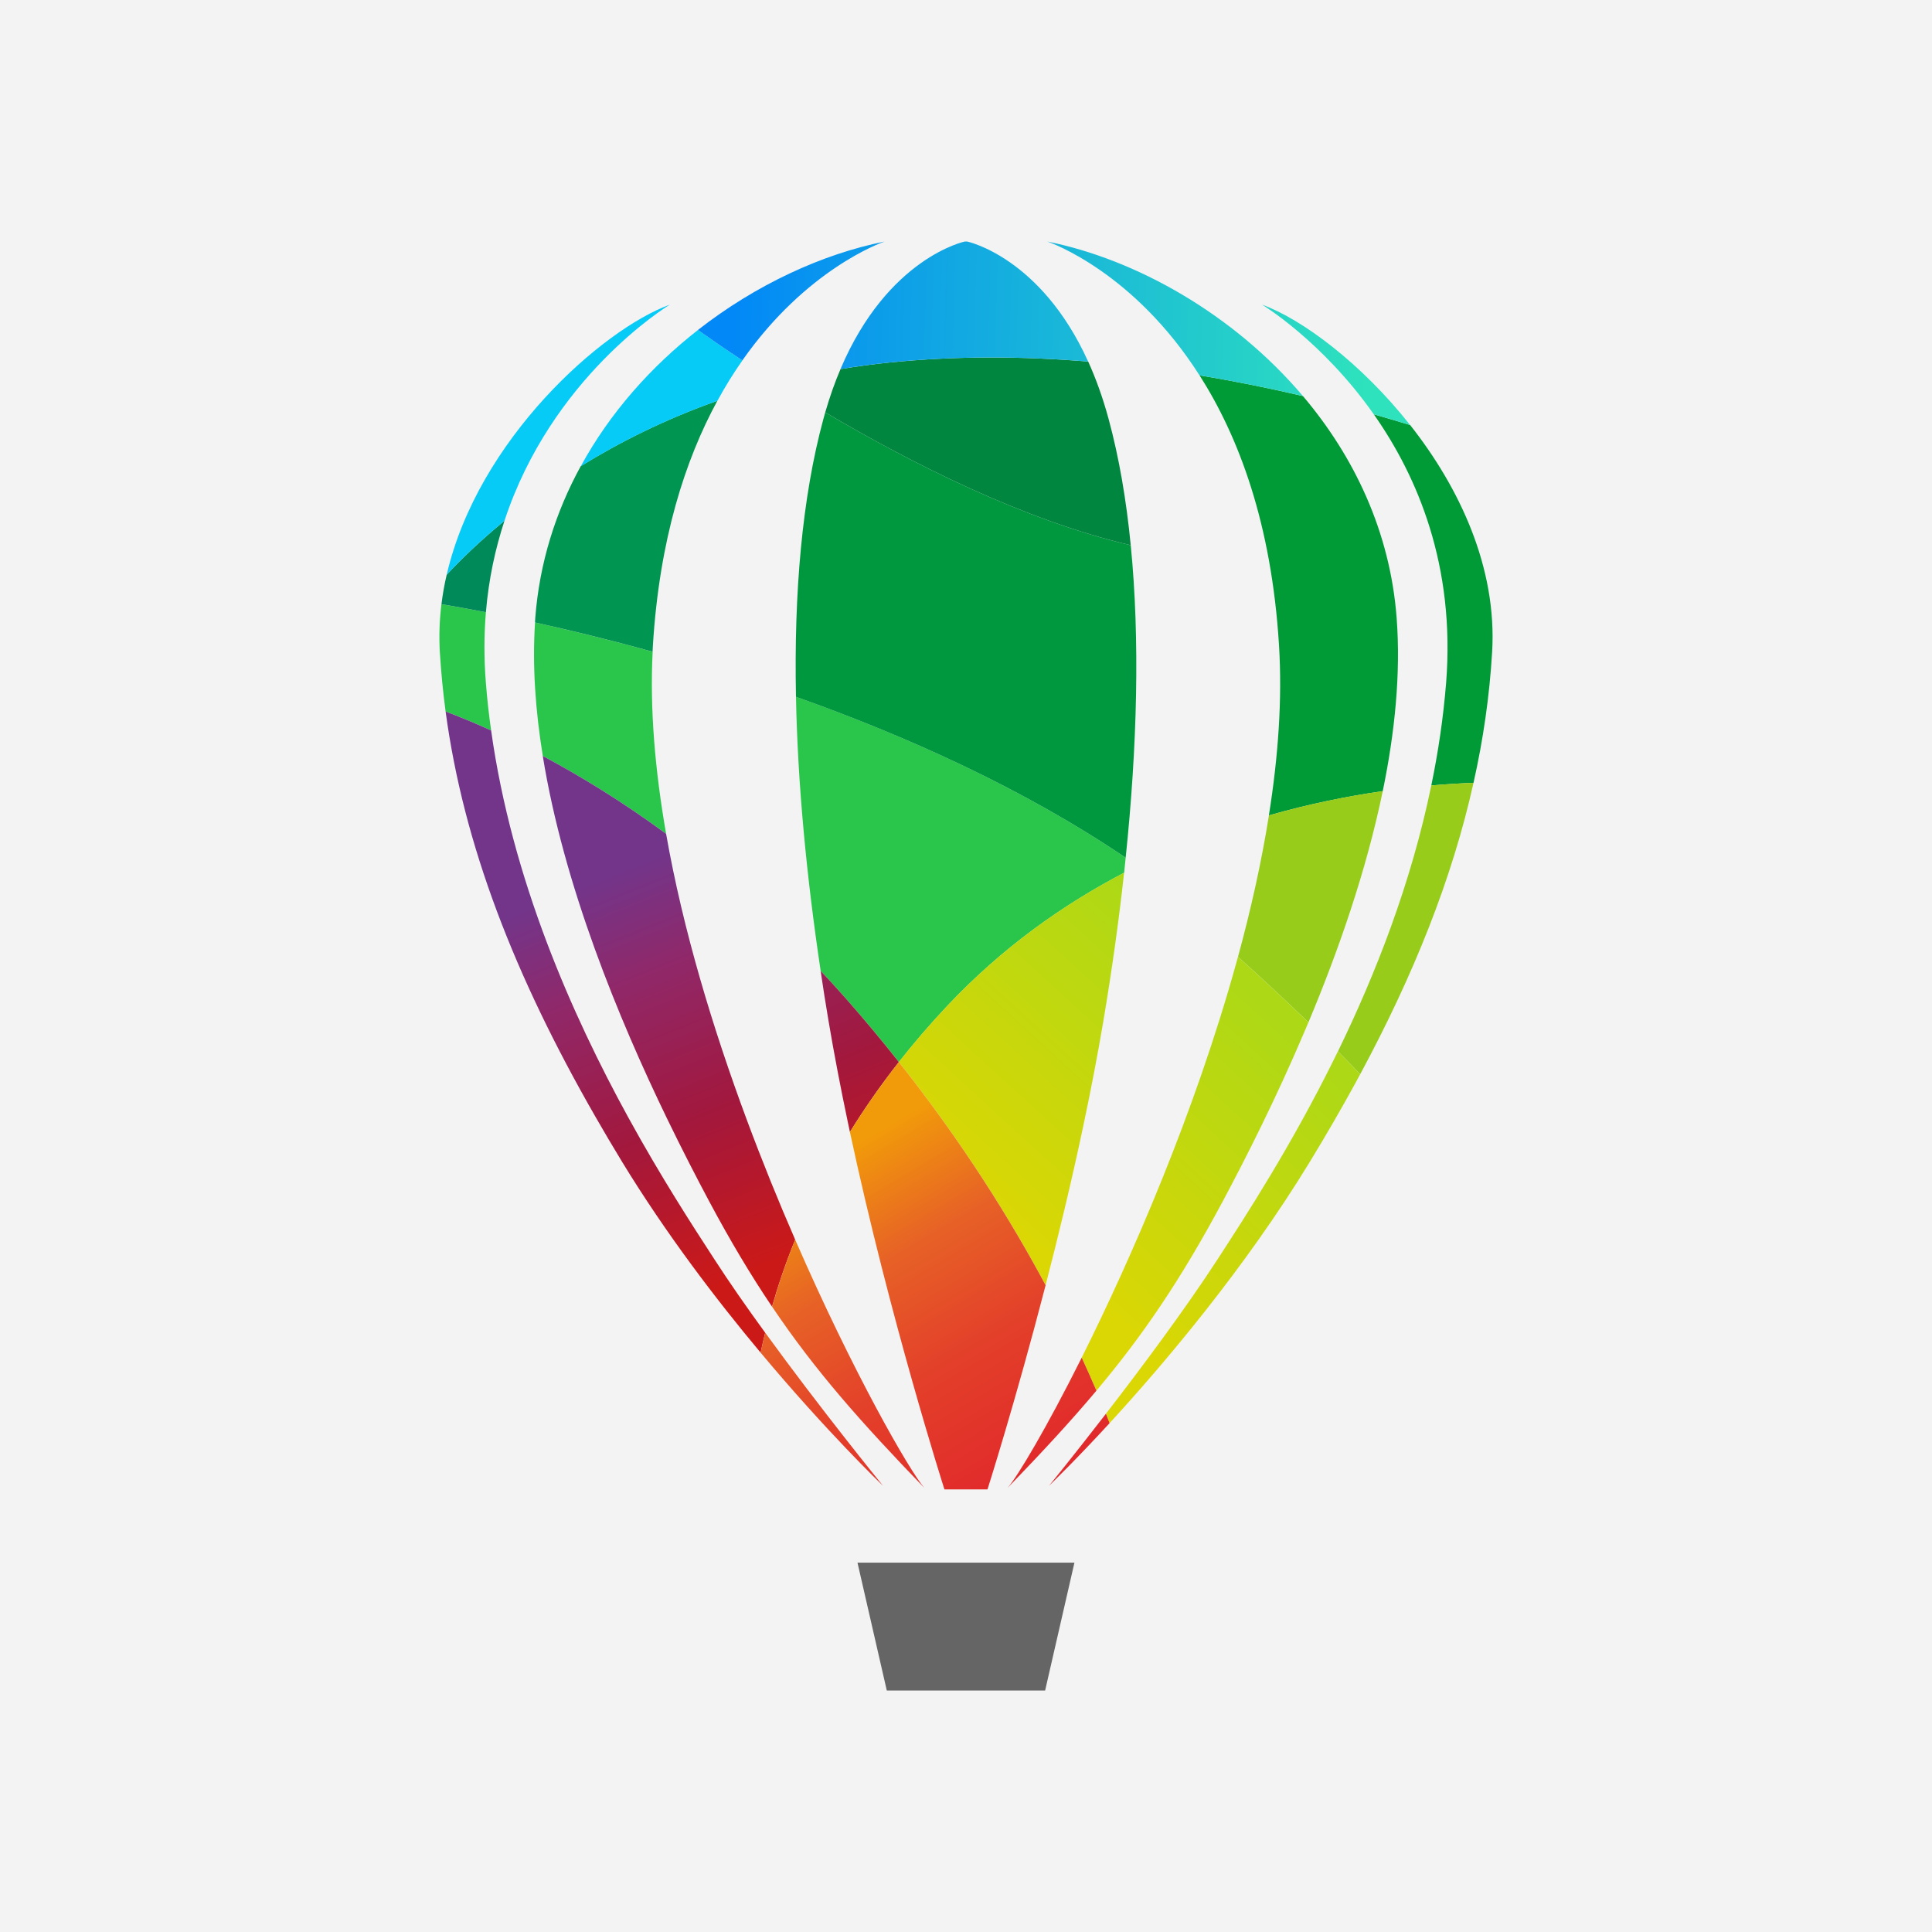 <?xml version="1.0" encoding="UTF-8"?> <svg xmlns="http://www.w3.org/2000/svg" width="48" height="48" viewBox="0 0 48 48" fill="none"><rect width="48" height="48" fill="#F3F3F3"></rect><path d="M12.202 18.148C11.762 17.948 11.381 17.793 11.071 17.677C11.005 17.188 10.959 16.698 10.928 16.207C10.905 15.803 10.919 15.404 10.967 15.011C11.231 15.055 11.606 15.12 12.072 15.211C12.026 15.766 12.022 16.352 12.072 16.97C12.103 17.365 12.146 17.758 12.202 18.148ZM16.549 20.715C15.437 19.899 14.393 19.267 13.486 18.782C13.302 17.652 13.223 16.532 13.293 15.465C14.132 15.651 15.123 15.89 16.215 16.193C16.142 17.619 16.276 19.152 16.549 20.715ZM27.967 21.31C27.956 21.433 27.942 21.558 27.929 21.683C26.41 22.476 24.898 23.544 23.539 24.986C23.1 25.452 22.699 25.92 22.333 26.386C21.922 25.866 21.483 25.339 21.017 24.81C20.808 24.574 20.6 24.344 20.389 24.121C20.039 21.782 19.817 19.474 19.776 17.311C22.48 18.271 25.399 19.574 27.967 21.31Z" fill="#2AC64B"></path><path d="M12.534 12.938C12.307 13.627 12.141 14.385 12.072 15.211C11.606 15.12 11.232 15.055 10.968 15.011C10.998 14.764 11.041 14.52 11.098 14.28C11.428 13.924 11.908 13.453 12.534 12.938Z" fill="#008A5A"></path><path d="M17.823 9.957C17.024 11.424 16.383 13.4 16.221 16.038C16.218 16.089 16.216 16.141 16.213 16.192C15.122 15.889 14.131 15.65 13.292 15.465C13.293 15.43 13.296 15.395 13.298 15.36C13.402 13.977 13.811 12.709 14.428 11.582C15.382 10.993 16.513 10.42 17.823 9.957Z" fill="#009550"></path><path d="M27.967 21.31C25.399 19.574 22.48 18.272 19.776 17.312C19.724 14.736 19.925 12.367 20.458 10.405C20.473 10.351 20.487 10.298 20.503 10.245C22.647 11.512 25.441 12.925 28.093 13.546C28.324 15.884 28.255 18.542 27.967 21.31Z" fill="#00983E"></path><path d="M37.071 16.208C37.006 17.296 36.851 18.373 36.609 19.449C36.303 19.461 35.951 19.481 35.56 19.515C35.732 18.685 35.858 17.836 35.928 16.971C36.16 14.06 35.22 11.842 34.132 10.294C34.451 10.384 34.753 10.474 35.035 10.56C36.257 12.11 37.2 14.1 37.071 16.208ZM34.354 19.656C33.502 19.778 32.54 19.968 31.525 20.258C31.758 18.797 31.859 17.37 31.777 16.038C31.592 13.001 30.77 10.843 29.803 9.326C30.712 9.476 31.575 9.653 32.371 9.84C33.641 11.339 34.539 13.21 34.7 15.361C34.803 16.732 34.656 18.193 34.354 19.656Z" fill="#009A37"></path><path d="M28.093 13.546C25.441 12.925 22.647 11.512 20.503 10.245C20.616 9.853 20.743 9.495 20.882 9.171C21.275 9.104 21.679 9.049 22.096 9.007C23.771 8.836 25.444 8.852 27.036 8.983C27.224 9.398 27.396 9.869 27.542 10.405C27.802 11.362 27.983 12.417 28.093 13.546Z" fill="#00863F"></path><path d="M16.642 7.569C16.554 7.623 13.705 9.377 12.534 12.938C11.908 13.453 11.428 13.924 11.098 14.28C11.872 10.921 14.964 8.177 16.642 7.569ZM18.445 8.955C18.231 9.259 18.022 9.593 17.824 9.958C16.514 10.421 15.383 10.994 14.429 11.584C15.159 10.244 16.184 9.103 17.341 8.198C17.615 8.394 17.991 8.654 18.445 8.955Z" fill="#06CBF6"></path><path d="M35.034 10.56C34.752 10.473 34.45 10.384 34.131 10.293C32.845 8.463 31.354 7.568 31.354 7.568C32.344 7.925 33.826 9.028 35.034 10.56ZM32.37 9.839C31.574 9.653 30.711 9.476 29.802 9.326C28.17 6.763 26.12 6.035 26.02 6.001C28.218 6.441 30.639 7.796 32.37 9.839ZM27.035 8.983C25.443 8.852 23.77 8.836 22.095 9.007C21.678 9.049 21.274 9.104 20.881 9.171C22.058 6.397 23.972 6 23.972 6H24.026C24.026 6 25.854 6.378 27.035 8.983ZM21.978 6.001C21.883 6.034 20.029 6.692 18.444 8.954C17.99 8.654 17.615 8.394 17.34 8.198C18.785 7.069 20.436 6.31 21.978 6.001Z" fill="url(#paint0_linear_48_1152)"></path><path d="M23.999 42H25.966L26.694 38.824H21.304L22.032 42H23.999Z" fill="#666565"></path><path fill-rule="evenodd" clip-rule="evenodd" d="M16.568 27.781C16.947 28.564 17.308 29.262 17.619 29.846C18.152 30.843 18.659 31.691 19.181 32.464C19.332 31.934 19.521 31.376 19.756 30.799C19.35 29.868 18.943 28.868 18.556 27.827C17.715 25.565 16.968 23.105 16.549 20.715C15.437 19.899 14.393 19.267 13.485 18.782C14.005 21.999 15.372 25.312 16.568 27.781Z" fill="url(#paint1_linear_48_1152)"></path><path fill-rule="evenodd" clip-rule="evenodd" d="M14.791 27.741C15.005 28.115 15.228 28.491 15.459 28.871C16.54 30.642 17.787 32.279 18.898 33.607C18.931 33.446 18.969 33.28 19.011 33.111C18.562 32.494 18.123 31.866 17.747 31.284C17.206 30.452 16.423 29.245 15.608 27.76C14.211 25.213 12.719 21.847 12.202 18.148C11.762 17.948 11.381 17.794 11.071 17.677C11.518 20.994 12.786 24.248 14.791 27.741Z" fill="url(#paint2_linear_48_1152)"></path><path fill-rule="evenodd" clip-rule="evenodd" d="M20.583 25.355C20.724 26.192 20.888 27.043 21.065 27.884C21.082 27.964 21.099 28.044 21.116 28.124C21.471 27.55 21.874 26.968 22.332 26.386C21.907 25.849 21.469 25.323 21.017 24.81C20.808 24.573 20.599 24.344 20.388 24.121C20.449 24.532 20.513 24.943 20.583 25.355Z" fill="url(#paint3_linear_48_1152)"></path><path fill-rule="evenodd" clip-rule="evenodd" d="M35.56 19.515C35.06 21.945 34.178 24.196 33.241 26.121C33.43 26.311 33.615 26.501 33.794 26.689C35.13 24.205 36.08 21.829 36.609 19.449C36.303 19.461 35.951 19.48 35.56 19.515ZM31.526 20.258C31.342 21.418 31.077 22.6 30.758 23.771C31.31 24.269 31.914 24.827 32.508 25.4C33.251 23.626 33.945 21.639 34.354 19.655C33.501 19.777 32.54 19.968 31.526 20.258Z" fill="#97CC1A"></path><path fill-rule="evenodd" clip-rule="evenodd" d="M23.539 24.985C23.099 25.452 22.698 25.919 22.332 26.385C23.93 28.405 25.118 30.324 25.978 31.93C26.291 30.722 26.615 29.385 26.905 28.016C27.093 27.132 27.266 26.237 27.415 25.355C27.622 24.123 27.796 22.893 27.928 21.682C26.409 22.475 24.898 23.544 23.539 24.985ZM33.24 26.121C33.204 26.194 33.168 26.267 33.132 26.34C32.072 28.48 30.957 30.199 30.252 31.284C29.439 32.535 28.344 34.002 27.476 35.124C27.508 35.207 27.538 35.285 27.567 35.358C28.911 33.894 30.915 31.535 32.539 28.871C32.947 28.202 33.328 27.543 33.684 26.892C33.721 26.824 33.757 26.756 33.793 26.689C33.614 26.501 33.429 26.311 33.24 26.121ZM30.757 23.771L30.715 23.924C29.685 27.643 28.116 31.246 26.875 33.729C27.01 34.024 27.132 34.299 27.24 34.551C28.387 33.187 29.331 31.805 30.38 29.845C30.956 28.766 31.702 27.295 32.413 25.622L32.507 25.4C31.914 24.827 31.309 24.269 30.757 23.771Z" fill="url(#paint4_linear_48_1152)"></path><path fill-rule="evenodd" clip-rule="evenodd" d="M25.034 36.966C25.872 36.098 26.589 35.327 27.24 34.551C27.133 34.3 27.01 34.025 26.875 33.73C25.996 35.489 25.279 36.686 25.034 36.966Z" fill="url(#paint5_linear_48_1152)"></path><path fill-rule="evenodd" clip-rule="evenodd" d="M26.062 36.914C26.107 36.871 26.701 36.3 27.567 35.358C27.538 35.285 27.508 35.207 27.477 35.124C26.701 36.129 26.108 36.859 26.062 36.914Z" fill="url(#paint6_linear_48_1152)"></path><path fill-rule="evenodd" clip-rule="evenodd" d="M21.116 28.124C22.106 32.755 23.464 37.003 23.464 37.003H24.534C24.534 37.003 25.223 34.846 25.978 31.931C25.118 30.325 23.93 28.405 22.332 26.386C21.874 26.969 21.471 27.551 21.116 28.124Z" fill="url(#paint7_linear_48_1152)"></path><path fill-rule="evenodd" clip-rule="evenodd" d="M19.182 32.464C20.264 34.071 21.404 35.349 22.964 36.966C22.601 36.55 21.193 34.104 19.756 30.799C19.521 31.377 19.333 31.935 19.182 32.464Z" fill="url(#paint8_linear_48_1152)"></path><path fill-rule="evenodd" clip-rule="evenodd" d="M18.898 33.607C20.532 35.562 21.87 36.849 21.938 36.914C21.866 36.825 20.392 35.013 19.012 33.111C18.97 33.28 18.931 33.446 18.898 33.607Z" fill="url(#paint9_linear_48_1152)"></path><defs><linearGradient id="paint0_linear_48_1152" x1="18.127" y1="8.05" x2="33.988" y2="8.53" gradientUnits="userSpaceOnUse"><stop stop-color="#0288F7"></stop><stop offset="1" stop-color="#2EE2BD"></stop></linearGradient><linearGradient id="paint1_linear_48_1152" x1="19.345" y1="31.284" x2="15.444" y2="21.636" gradientUnits="userSpaceOnUse"><stop stop-color="#CB1918"></stop><stop offset="0.388" stop-color="#A2183D"></stop><stop offset="0.749" stop-color="#902869"></stop><stop offset="1" stop-color="#73358A"></stop></linearGradient><linearGradient id="paint2_linear_48_1152" x1="17.374" y1="32.082" x2="13.473" y2="22.433" gradientUnits="userSpaceOnUse"><stop stop-color="#CB1918"></stop><stop offset="0.388" stop-color="#A2183D"></stop><stop offset="0.749" stop-color="#902869"></stop><stop offset="1" stop-color="#73358A"></stop></linearGradient><linearGradient id="paint3_linear_48_1152" x1="22.79" y1="29.891" x2="18.889" y2="20.243" gradientUnits="userSpaceOnUse"><stop stop-color="#CB1918"></stop><stop offset="0.388" stop-color="#A2183D"></stop><stop offset="0.749" stop-color="#902869"></stop><stop offset="1" stop-color="#73358A"></stop></linearGradient><linearGradient id="paint4_linear_48_1152" x1="30.549" y1="24.192" x2="24.887" y2="30.376" gradientUnits="userSpaceOnUse"><stop stop-color="#ADD816"></stop><stop offset="1" stop-color="#DBD704"></stop></linearGradient><linearGradient id="paint5_linear_48_1152" x1="26.527" y1="36.313" x2="21.707" y2="28.185" gradientUnits="userSpaceOnUse"><stop stop-color="#E1282B"></stop><stop offset="0.388" stop-color="#E3402A"></stop><stop offset="0.702" stop-color="#E76226"></stop><stop offset="1" stop-color="#F19A0A"></stop></linearGradient><linearGradient id="paint6_linear_48_1152" x1="26.835" y1="36.13" x2="22.015" y2="28.002" gradientUnits="userSpaceOnUse"><stop stop-color="#E1282B"></stop><stop offset="0.388" stop-color="#E3402A"></stop><stop offset="0.702" stop-color="#E76226"></stop><stop offset="1" stop-color="#F19A0A"></stop></linearGradient><linearGradient id="paint7_linear_48_1152" x1="26.015" y1="36.616" x2="21.195" y2="28.488" gradientUnits="userSpaceOnUse"><stop stop-color="#E1282B"></stop><stop offset="0.388" stop-color="#E3402A"></stop><stop offset="0.702" stop-color="#E76226"></stop><stop offset="1" stop-color="#F19A0A"></stop></linearGradient><linearGradient id="paint8_linear_48_1152" x1="23.359" y1="38.192" x2="18.54" y2="30.064" gradientUnits="userSpaceOnUse"><stop stop-color="#E1282B"></stop><stop offset="0.388" stop-color="#E3402A"></stop><stop offset="0.702" stop-color="#E76226"></stop><stop offset="1" stop-color="#F19A0A"></stop></linearGradient><linearGradient id="paint9_linear_48_1152" x1="22.469" y1="38.719" x2="17.649" y2="30.591" gradientUnits="userSpaceOnUse"><stop stop-color="#E1282B"></stop><stop offset="0.388" stop-color="#E3402A"></stop><stop offset="0.702" stop-color="#E76226"></stop><stop offset="1" stop-color="#F19A0A"></stop></linearGradient></defs></svg> 